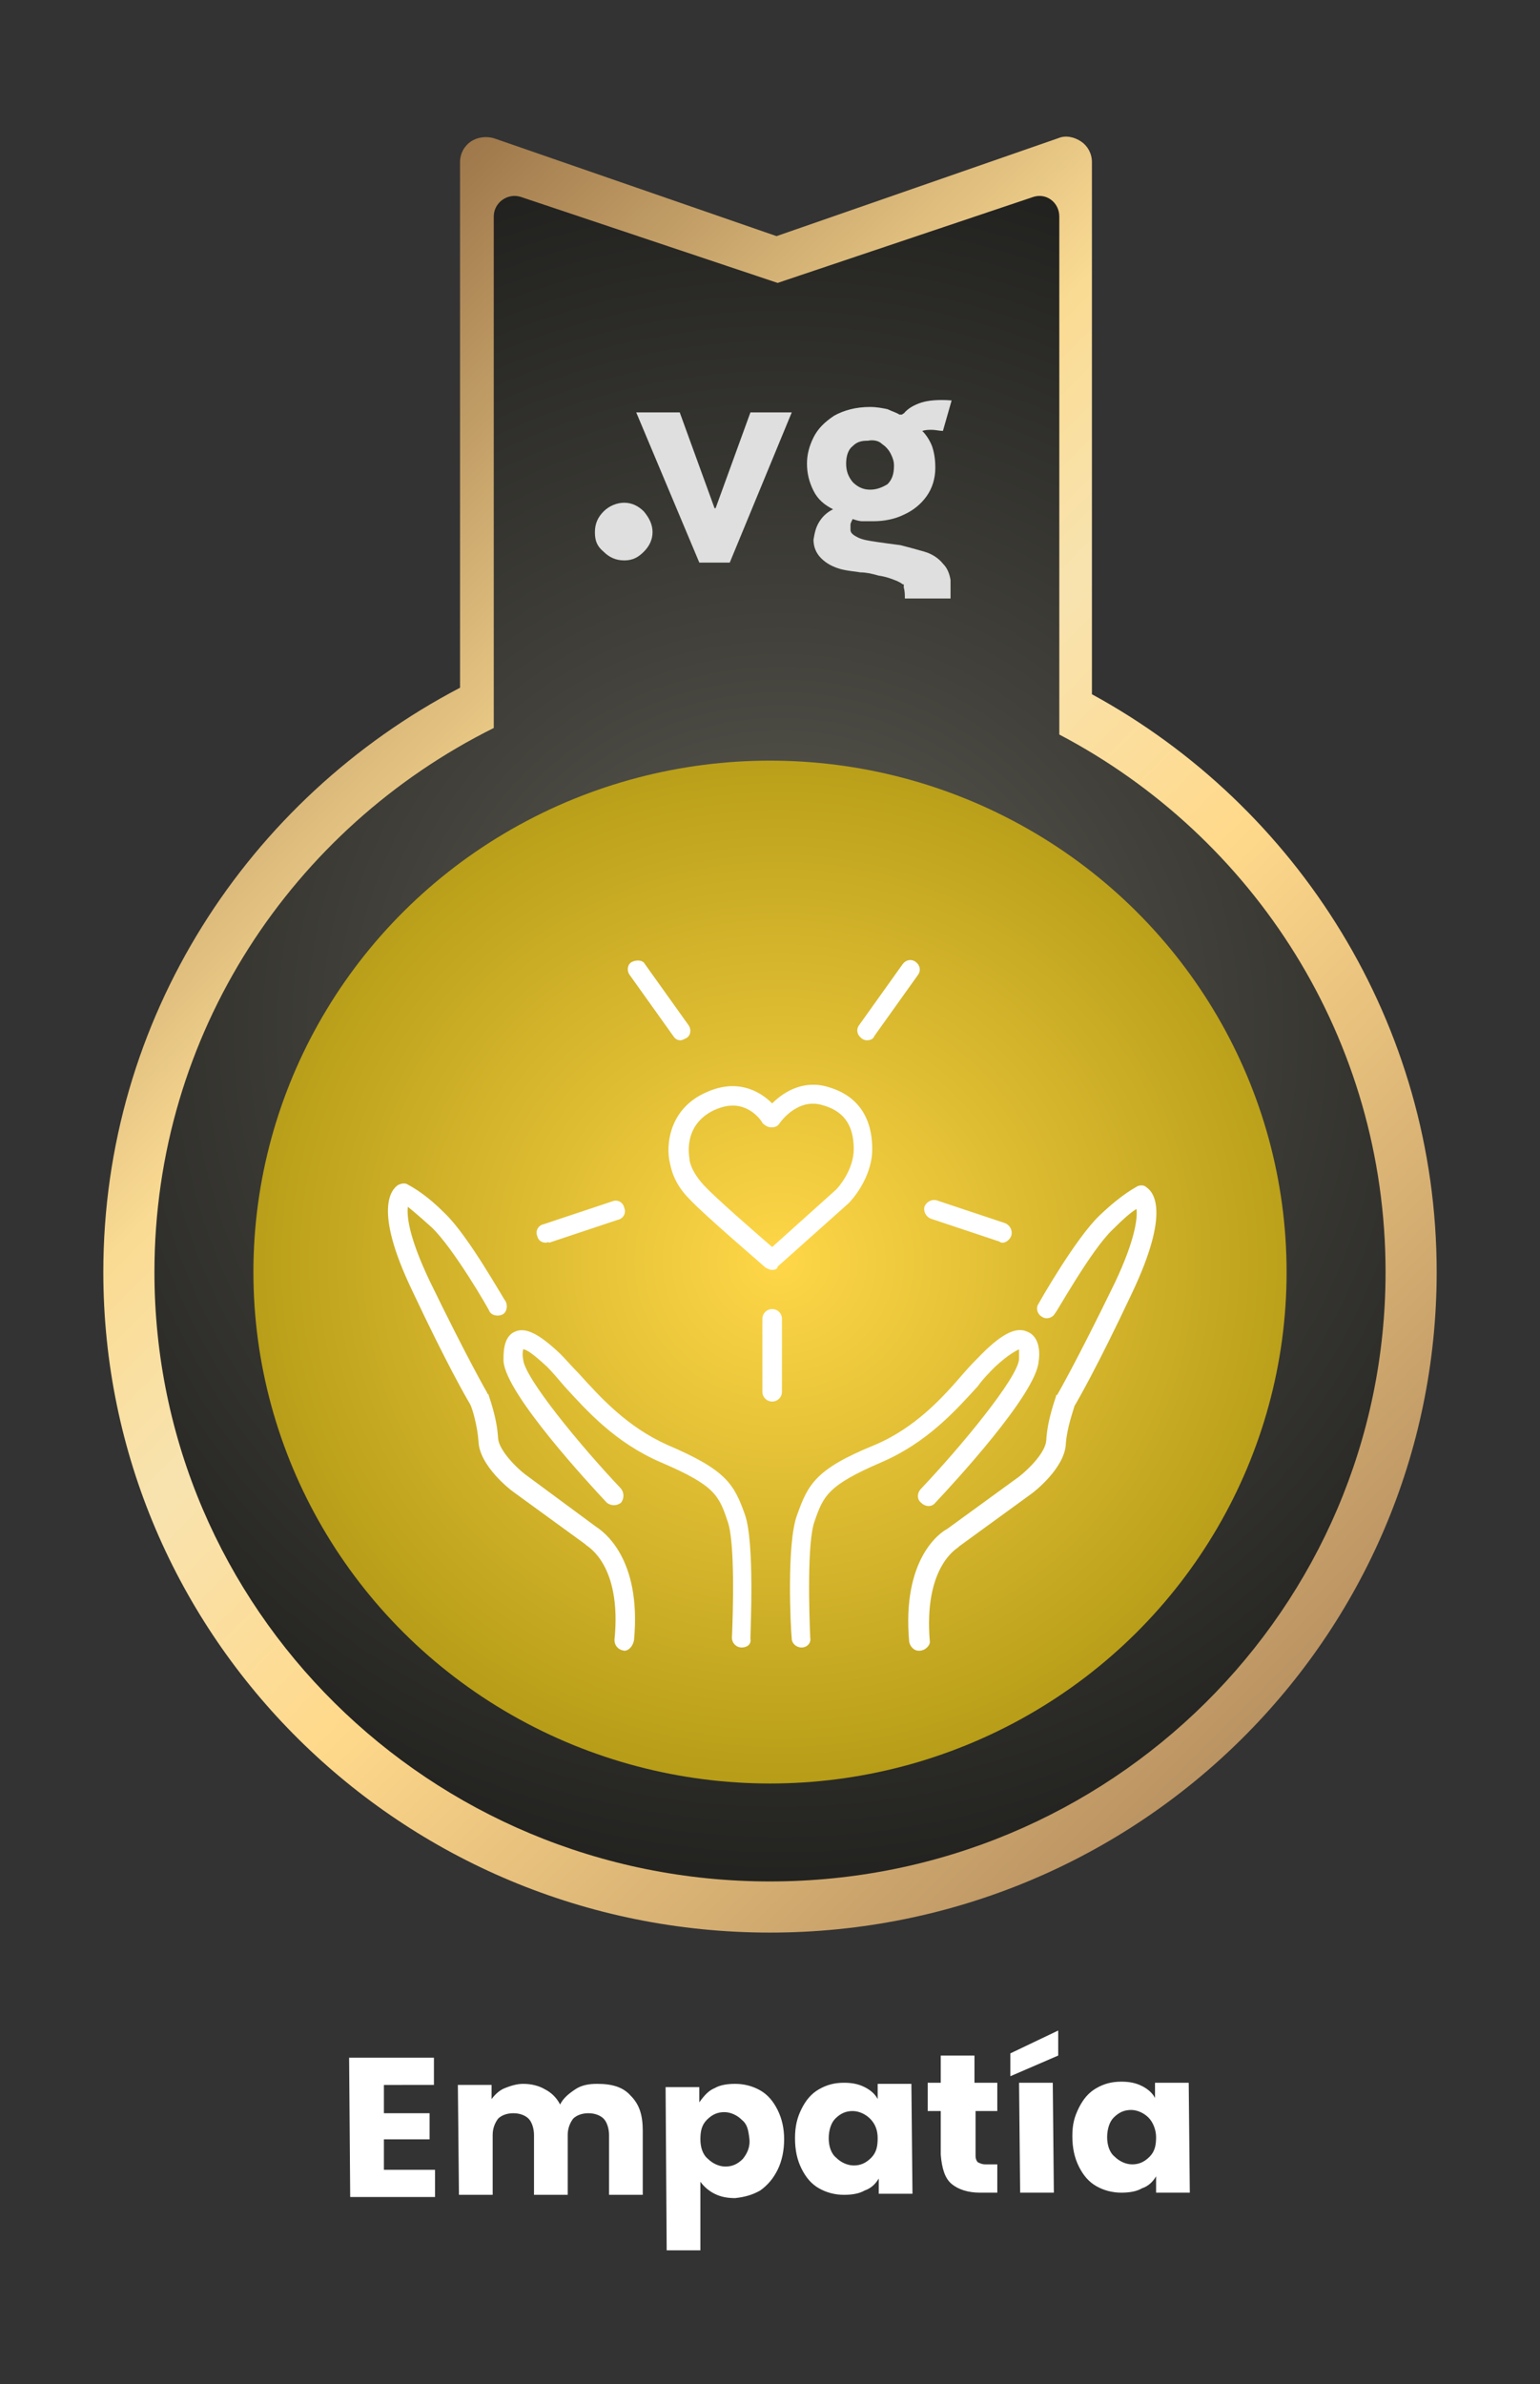 <?xml version="1.0" encoding="utf-8"?>
<!-- Generator: Adobe Illustrator 27.7.0, SVG Export Plug-In . SVG Version: 6.00 Build 0)  -->
<svg version="1.1" id="Capa_1" xmlns="http://www.w3.org/2000/svg" xmlns:xlink="http://www.w3.org/1999/xlink" x="0px" y="0px"
	 viewBox="0 0 141.6 219.1" style="enable-background:new 0 0 141.6 219.1;" xml:space="preserve">
<rect x="0" y="0" width="141.6" height="219.1" fill="#333333" stroke="none"/>
<style type="text/css">
	.st0{fill:#FFFFFF;}
	.st1{fill:url(#SVGID_1_);}
	.st2{fill:url(#SVGID_00000010996828177125412790000000531282491932819075_);}
	.st3{fill:url(#SVGID_00000024703838664593464510000015914498295855840423_);}
	.st4{fill:#DFDFDF;}
</style>
<g>
	<g>
		<path class="st0" d="M35.3,191.6v2.6l4.2,0v2.4l-4.2,0l0,2.8l4.7,0v2.5l-7.8,0l-0.1-12.8l7.8,0v2.5L35.3,191.6L35.3,191.6z"/>
		<path class="st0" d="M58,192.6c0.8,0.8,1.1,1.8,1.1,3.2l0,5.9l-3.1,0l0-5.5c0-0.6-0.2-1.2-0.5-1.5s-0.8-0.5-1.4-0.5
			s-1.1,0.2-1.4,0.5c-0.3,0.4-0.5,0.9-0.5,1.5l0,5.5l-3.1,0l0-5.5c0-0.6-0.2-1.2-0.5-1.5s-0.8-0.5-1.4-0.5s-1.1,0.2-1.4,0.5
			c-0.3,0.4-0.5,0.9-0.5,1.5l0,5.5l-3.1,0l-0.1-10.1l3.1,0v1.3c0.3-0.4,0.7-0.8,1.2-1c0.5-0.2,1.1-0.4,1.7-0.4c0.8,0,1.5,0.2,2,0.5
			c0.6,0.3,1.1,0.8,1.4,1.4c0.3-0.6,0.8-1,1.4-1.4s1.3-0.5,2-0.5C56.3,191.5,57.3,191.8,58,192.6L58,192.6z"/>
		<path class="st0" d="M65.7,191.9c0.5-0.3,1.2-0.4,1.9-0.4c0.8,0,1.6,0.2,2.3,0.6s1.2,1,1.6,1.8s0.6,1.7,0.6,2.7s-0.2,2-0.6,2.8
			c-0.4,0.8-0.9,1.4-1.6,1.9c-0.7,0.4-1.4,0.6-2.3,0.7c-0.7,0-1.3-0.1-1.9-0.4s-1-0.7-1.3-1.1l0,6.3l-3.1,0l-0.1-15l3.1,0v1.4
			C64.8,192.5,65.2,192.1,65.7,191.9L65.7,191.9z M68.2,194.8c-0.4-0.4-1-0.7-1.6-0.7c-0.6,0-1.1,0.2-1.6,0.7s-0.6,1.1-0.6,1.8
			s0.2,1.4,0.7,1.8c0.4,0.4,1,0.7,1.6,0.7c0.6,0,1.1-0.2,1.6-0.7c0.4-0.5,0.7-1.1,0.6-1.9S68.7,195.2,68.2,194.8L68.2,194.8z"/>
		<path class="st0" d="M73.7,193.8c0.4-0.8,0.9-1.4,1.6-1.8c0.7-0.4,1.4-0.6,2.3-0.6c0.7,0,1.3,0.1,1.9,0.4s1,0.7,1.2,1.1v-1.4
			l3.1,0l0.1,10.1l-3.1,0v-1.4c-0.3,0.5-0.7,0.9-1.3,1.1c-0.5,0.3-1.2,0.4-1.9,0.4c-0.8,0-1.6-0.2-2.3-0.6c-0.7-0.4-1.2-1-1.6-1.8
			s-0.6-1.7-0.6-2.8S73.3,194.6,73.7,193.8L73.7,193.8z M80,194.7c-0.4-0.4-1-0.7-1.6-0.7c-0.6,0-1.1,0.2-1.6,0.7
			c-0.4,0.4-0.6,1.1-0.6,1.8s0.2,1.4,0.7,1.8c0.4,0.4,1,0.7,1.6,0.7c0.6,0,1.1-0.2,1.6-0.7s0.6-1.1,0.6-1.8S80.5,195.2,80,194.7z"/>
		<path class="st0" d="M91.7,198.9v2.6h-1.6c-1.1,0-2-0.3-2.6-0.8s-0.9-1.4-1-2.7l0-4h-1.2l0-2.6h1.2l0-2.5l3.1,0v2.5l2.1,0v2.6
			l-2,0l0,4.1c0,0.3,0.1,0.5,0.2,0.6c0.2,0.1,0.4,0.2,0.7,0.2L91.7,198.9L91.7,198.9z"/>
		<path class="st0" d="M97.3,188.9l-4.4,1.9v-2.1l4.4-2.1L97.3,188.9L97.3,188.9z M96.8,191.4l0.1,10.1l-3.1,0l-0.1-10.1L96.8,191.4
			z"/>
		<path class="st0" d="M99.2,193.7c0.4-0.8,0.9-1.4,1.6-1.8c0.7-0.4,1.4-0.6,2.3-0.6c0.7,0,1.3,0.1,1.9,0.4s1,0.7,1.2,1.1v-1.4
			l3.1,0l0.1,10.1l-3.1,0V200c-0.3,0.5-0.7,0.9-1.3,1.1c-0.5,0.3-1.2,0.4-1.9,0.4c-0.8,0-1.6-0.2-2.3-0.6c-0.7-0.4-1.2-1-1.6-1.8
			s-0.6-1.7-0.6-2.8S98.8,194.5,99.2,193.7L99.2,193.7z M105.6,194.6c-0.4-0.4-1-0.7-1.6-0.7c-0.6,0-1.1,0.2-1.6,0.7
			c-0.4,0.4-0.6,1.1-0.6,1.8s0.2,1.4,0.7,1.8c0.4,0.4,1,0.7,1.6,0.7c0.6,0,1.1-0.2,1.6-0.7s0.6-1.1,0.6-1.8S106,195,105.6,194.6z"/>
	</g>
	<g>
		
			<linearGradient id="SVGID_1_" gradientUnits="userSpaceOnUse" x1="16.823" y1="182.223" x2="128.053" y2="70.993" gradientTransform="matrix(1 0 0 -1 0 222)">
			<stop  offset="0" style="stop-color:#9F784B"/>
			<stop  offset="0.31" style="stop-color:#FADB93"/>
			<stop  offset="0.43" style="stop-color:#F8E3AF"/>
			<stop  offset="0.6" style="stop-color:#FFD98B"/>
			<stop  offset="1" style="stop-color:#B68F60"/>
		</linearGradient>
		<path class="st1" d="M100.4,63.8V14.9c0-0.8-0.4-1.5-1-1.9c-0.6-0.4-1.4-0.6-2.1-0.3l-25.9,9l-26-9c-0.7-0.2-1.5-0.1-2.1,0.3
			c-0.6,0.4-1,1.1-1,1.9v48.3C22.8,73.4,9.5,93.6,9.5,116.9c0,33.5,27.4,60.7,61.3,60.7s61.3-27.2,61.3-60.7
			C132.1,94.1,119.3,74.1,100.4,63.8L100.4,63.8z M95.8,18.2v43.3c-2.7-1.2-5.5-2.2-8.4-3V21.1L95.8,18.2L95.8,18.2z M82.7,22.8
			v34.7c-2.3-0.4-4.6-0.8-7-0.9V25.2C75.7,25.2,82.7,22.8,82.7,22.8z M66.4,24.9v31.5c-2.4,0.2-4.7,0.5-7,0.9V22.5L66.4,24.9z
			 M47,18.2l7.8,2.7v37.5C52.1,59.1,49.5,60,47,61V18.2z"/>
		
			<radialGradient id="SVGID_00000109026343004077187880000015665366713348791995_" cx="71.77" cy="127.47" r="106.39" gradientTransform="matrix(1 0 0 -1 0 222)" gradientUnits="userSpaceOnUse">
			<stop  offset="1.000000e-02" style="stop-color:#615F56"/>
			<stop  offset="0.34" style="stop-color:#42413B"/>
			<stop  offset="0.77" style="stop-color:#20201E"/>
			<stop  offset="1" style="stop-color:#141413"/>
		</radialGradient>
		<path style="fill:url(#SVGID_00000109026343004077187880000015665366713348791995_);" d="M97.4,67.5V19.9c0-1.3-1.2-2.2-2.4-1.8
			L71.5,26l-23.6-7.9c-1.2-0.4-2.5,0.5-2.5,1.8v47C26.9,76.1,14.2,95,14.2,116.9c0,30.9,25.3,56,56.6,56s56.6-25.1,56.6-56
			C127.4,95.5,115.3,76.9,97.4,67.5L97.4,67.5z"/>
		
			<radialGradient id="SVGID_00000154419375733992483750000004492620260510574505_" cx="71.61" cy="101.965" r="75.16" gradientTransform="matrix(1 0 0 -0.96 0 213.79)" gradientUnits="userSpaceOnUse">
			<stop  offset="0" style="stop-color:#FFD748"/>
			<stop  offset="0.99" style="stop-color:#938000"/>
		</radialGradient>
		
			<ellipse style="fill:url(#SVGID_00000154419375733992483750000004492620260510574505_);" cx="70.8" cy="116.9" rx="47.5" ry="47"/>
		<g>
			<path class="st4" d="M60,48.9c0-0.7-0.3-1.3-0.8-1.9c-0.5-0.5-1.1-0.8-1.8-0.8S56,46.5,55.5,47c-0.5,0.5-0.8,1.1-0.8,1.9
				s0.2,1.3,0.8,1.8c0.5,0.5,1.1,0.8,1.9,0.8s1.3-0.3,1.8-0.8C59.7,50.2,60,49.6,60,48.9z"/>
			<path class="st4" d="M74.8,40.2c-0.4,0.8-0.6,1.6-0.6,2.4c0,0.9,0.2,1.7,0.6,2.5c0.4,0.8,1,1.3,1.8,1.7c-0.6,0.3-1,0.7-1.3,1.2
				c-0.3,0.5-0.4,1-0.5,1.6c0,0.6,0.2,1.2,0.7,1.7s1.1,0.8,1.8,1c0.8,0.2,1.3,0.2,1.8,0.3c0.5,0,1,0.1,1.7,0.3
				c0.7,0.1,1.2,0.3,1.7,0.5c0.2,0.1,0.4,0.2,0.5,0.3h0l0.1,0c0,0.1,0,0.2,0,0.3c0.1,0.3,0.1,0.7,0.1,1h4.2c0-0.3,0-0.7,0-1v-0.3
				c0-0.1,0-0.3,0-0.4h0c-0.1-0.6-0.3-1.1-0.7-1.5c-0.4-0.5-1-0.9-1.7-1.1c-0.7-0.2-1.4-0.4-2.2-0.6c-0.8-0.1-1.5-0.2-2.2-0.3
				c-0.7-0.1-1.3-0.2-1.7-0.4c-0.4-0.2-0.7-0.4-0.7-0.7c0-0.2,0-0.3,0-0.5c0-0.1,0.1-0.3,0.2-0.5c0.3,0.1,0.6,0.2,0.9,0.2s0.6,0,1,0
				c1,0,2-0.2,2.8-0.6c0.9-0.4,1.6-1,2.1-1.7c0.5-0.7,0.8-1.6,0.8-2.6c0-0.8-0.1-1.4-0.3-2c-0.2-0.5-0.5-1-0.9-1.4
				c0.3-0.1,0.6-0.1,0.9-0.1c0.3,0,0.7,0.1,1,0.1l0.8-2.8c-1.2-0.1-2.2,0-2.8,0.2s-1.2,0.5-1.6,1c-0.1,0-0.1,0.1-0.2,0.1
				c0,0-0.1,0-0.2,0c-0.3-0.2-0.7-0.3-1.1-0.5c-0.5-0.1-1-0.2-1.6-0.2c-1.3,0-2.4,0.3-3.3,0.8C75.8,38.8,75.2,39.4,74.8,40.2
				 M81.1,40.8c0.3,0.2,0.6,0.5,0.8,0.9c0.2,0.4,0.3,0.7,0.3,1.1c0,0.8-0.2,1.3-0.6,1.7C81.1,44.8,80.6,45,80,45
				c-0.7,0-1.2-0.3-1.6-0.7c-0.4-0.5-0.6-1-0.6-1.7c0-0.7,0.2-1.3,0.6-1.6c0.4-0.4,0.8-0.5,1.4-0.5C80.3,40.4,80.8,40.5,81.1,40.8
				 M72.8,37.9H69l-3.2,8.8h-0.1l-3.2-8.8h-4l5.8,13.8h2.8L72.8,37.9"/>
		</g>
		<g>
			<path class="st0" d="M62.6,95.6c-0.3,0-0.5-0.1-0.7-0.4l-4-5.6c-0.3-0.4-0.2-1,0.2-1.2s1-0.2,1.2,0.2l4,5.6
				c0.3,0.4,0.2,1-0.2,1.2C62.9,95.5,62.7,95.6,62.6,95.6z"/>
			<path class="st0" d="M79.7,95.6c-0.2,0-0.4-0.1-0.5-0.2c-0.4-0.3-0.5-0.8-0.2-1.2l4-5.6c0.3-0.4,0.8-0.5,1.2-0.2
				c0.4,0.3,0.5,0.8,0.2,1.2l-4,5.6C80.3,95.5,80,95.6,79.7,95.6z"/>
			<path class="st0" d="M92.2,114.2c-0.1,0-0.2,0-0.3-0.1l-6.3-2.1c-0.5-0.2-0.7-0.7-0.6-1.1c0.2-0.5,0.7-0.7,1.1-0.6l6.3,2.1
				c0.5,0.2,0.7,0.7,0.6,1.1C92.9,113.9,92.5,114.2,92.2,114.2L92.2,114.2z"/>
			<path class="st0" d="M50.2,114.2c-0.4,0-0.7-0.2-0.8-0.6c-0.2-0.5,0.1-1,0.6-1.1l6.3-2.1c0.5-0.2,1,0.1,1.1,0.6
				c0.2,0.5-0.1,1-0.6,1.1l-6.3,2.1C50.4,114.1,50.3,114.2,50.2,114.2L50.2,114.2z"/>
			<path class="st0" d="M71,128.8c-0.5,0-0.9-0.4-0.9-0.9v-6.7c0-0.5,0.4-0.9,0.9-0.9s0.9,0.4,0.9,0.9v6.7
				C71.9,128.4,71.5,128.8,71,128.8z"/>
			<path class="st0" d="M71,116.7c-0.2,0-0.4-0.1-0.6-0.2c-0.2-0.2-5.6-4.8-7-6.3c-1.5-1.5-1.7-2.9-1.8-3.3c-0.4-1.6-0.1-5,3.3-6.5
				c2.8-1.3,4.9-0.2,6.1,1c0.9-0.9,2.6-2.1,4.8-1.6c2.9,0.7,4.4,2.7,4.4,5.8c0,2.7-2,4.8-2.1,4.9c0,0,0,0-0.1,0.1l-6.5,5.8
				C71.5,116.6,71.3,116.7,71,116.7L71,116.7z M67.4,101.6c-0.5,0-1,0.1-1.7,0.4c-3,1.4-2.3,4.4-2.3,4.5c0,0,0,0.1,0,0.1
				c0,0,0.1,1,1.3,2.3c1.1,1.2,4.8,4.4,6.3,5.7l5.9-5.3c0.2-0.2,1.6-1.8,1.6-3.7c0-2.3-1-3.6-3.1-4.1c-2.2-0.5-3.7,1.7-3.7,1.7
				c-0.2,0.3-0.4,0.4-0.8,0.4c-0.3,0-0.6-0.2-0.8-0.4C70.1,103.1,69.1,101.6,67.4,101.6z"/>
			<path class="st0" d="M68.2,151.4C68.2,151.4,68.2,151.4,68.2,151.4c-0.5,0-0.9-0.4-0.9-0.9c0.1-2.3,0.3-8.8-0.4-10.7
				c-0.8-2.4-1.2-3.3-6.1-5.4c-4.2-1.8-6.8-4.7-8.9-7c-0.6-0.7-1.1-1.3-1.6-1.8c-1.3-1.2-1.9-1.6-2.2-1.6c0,0.1-0.1,0.4,0,0.9
				c0.1,1.7,5.3,8,9,11.9c0.3,0.4,0.3,0.9,0,1.3c-0.4,0.3-0.9,0.3-1.3,0c-1.5-1.6-9.3-10-9.5-13c0-0.5-0.1-2.2,1-2.7
				c1-0.5,2.3,0.2,4.2,2c0.5,0.5,1.1,1.2,1.7,1.8c2,2.2,4.4,4.9,8.2,6.6c5.4,2.3,6.1,3.6,7.1,6.4c0.9,2.6,0.5,10.5,0.5,11.4
				C69.1,151.1,68.7,151.4,68.2,151.4L68.2,151.4z"/>
			<path class="st0" d="M57.4,151.7C57.4,151.7,57.3,151.7,57.4,151.7c-0.6-0.1-0.9-0.5-0.9-1c0.7-6.9-2.5-8.6-2.6-8.7
				c0,0-0.1-0.1-0.1-0.1l-6.6-4.8c-0.3-0.2-3.1-2.4-3.2-4.6c-0.1-1.5-0.6-3.2-0.8-3.5c-0.3-0.5-2.1-3.6-5.3-10.4
				c-3.6-7.5-1.9-9.3-1.3-9.7c0.2-0.1,0.5-0.2,0.8-0.1c0.1,0.1,1.4,0.6,3.5,2.7c2.2,2.1,5.4,7.9,5.6,8.1c0.2,0.4,0.1,1-0.3,1.2
				s-1,0.1-1.2-0.3c0-0.1-3.3-5.8-5.3-7.7c-1-0.9-1.7-1.5-2.2-1.9c-0.1,0.9,0.1,2.8,2,6.8c3.5,7.2,5.3,10.3,5.3,10.3
				c0,0.1,0,0.1,0.1,0.1c0,0.1,0.8,2.1,0.9,4.1c0.1,1.1,1.7,2.7,2.5,3.3l6.5,4.8c0.6,0.4,4.2,2.8,3.5,10.4
				C58.2,151.3,57.8,151.7,57.4,151.7L57.4,151.7z"/>
			<path class="st0" d="M73.7,151.4c-0.5,0-0.9-0.4-0.9-0.8c-0.1-0.9-0.5-8.8,0.5-11.4c1-2.8,1.7-4.2,7.1-6.4
				c3.8-1.6,6.3-4.4,8.2-6.6c0.6-0.7,1.2-1.3,1.7-1.8c1.9-1.9,3.2-2.5,4.2-2c1.2,0.5,1.1,2.2,1,2.7c-0.2,3-7.9,11.3-9.5,13
				c-0.3,0.4-0.9,0.4-1.3,0c-0.4-0.3-0.4-0.9,0-1.3c3.7-3.9,8.9-10.2,9-11.9c0-0.5,0-0.8,0-0.9c-0.2,0.1-0.9,0.4-2.2,1.6
				c-0.5,0.5-1.1,1.1-1.6,1.8c-2.1,2.3-4.7,5.2-8.9,7c-4.9,2.1-5.3,3.1-6.1,5.4c-0.7,1.9-0.5,8.4-0.4,10.7
				C74.6,151,74.2,151.4,73.7,151.4C73.7,151.5,73.7,151.5,73.7,151.4L73.7,151.4z"/>
			<path class="st0" d="M84.5,151.7c-0.5,0-0.8-0.4-0.9-0.8c-0.7-7.7,2.9-10.1,3.5-10.4l6.6-4.8c0.9-0.7,2.4-2.2,2.5-3.3
				c0.1-2,0.9-4,0.9-4.1c0-0.1,0-0.1,0.1-0.1c0,0,1.8-3.1,5.3-10.3c1.9-4,2.1-6,2-6.8c-0.5,0.3-1.2,0.9-2.2,1.9
				c-2,1.9-5.2,7.7-5.3,7.7c-0.2,0.4-0.8,0.6-1.2,0.3c-0.4-0.2-0.6-0.8-0.3-1.2c0.1-0.2,3.4-6,5.6-8.1c2.2-2.1,3.4-2.6,3.5-2.7
				c0.3-0.1,0.6-0.1,0.8,0.1c0.6,0.4,2.3,2.1-1.3,9.7c-3.2,6.8-5,9.9-5.3,10.4c-0.1,0.4-0.7,2-0.8,3.5c-0.1,2.2-2.9,4.4-3.2,4.6
				l-6.6,4.8c0,0-0.1,0.1-0.1,0.1c-0.1,0.1-3.2,1.8-2.6,8.7C85.5,151.2,85.1,151.7,84.5,151.7C84.6,151.7,84.5,151.7,84.5,151.7
				L84.5,151.7z"/>
		</g>
	</g>
</g>
</svg>
